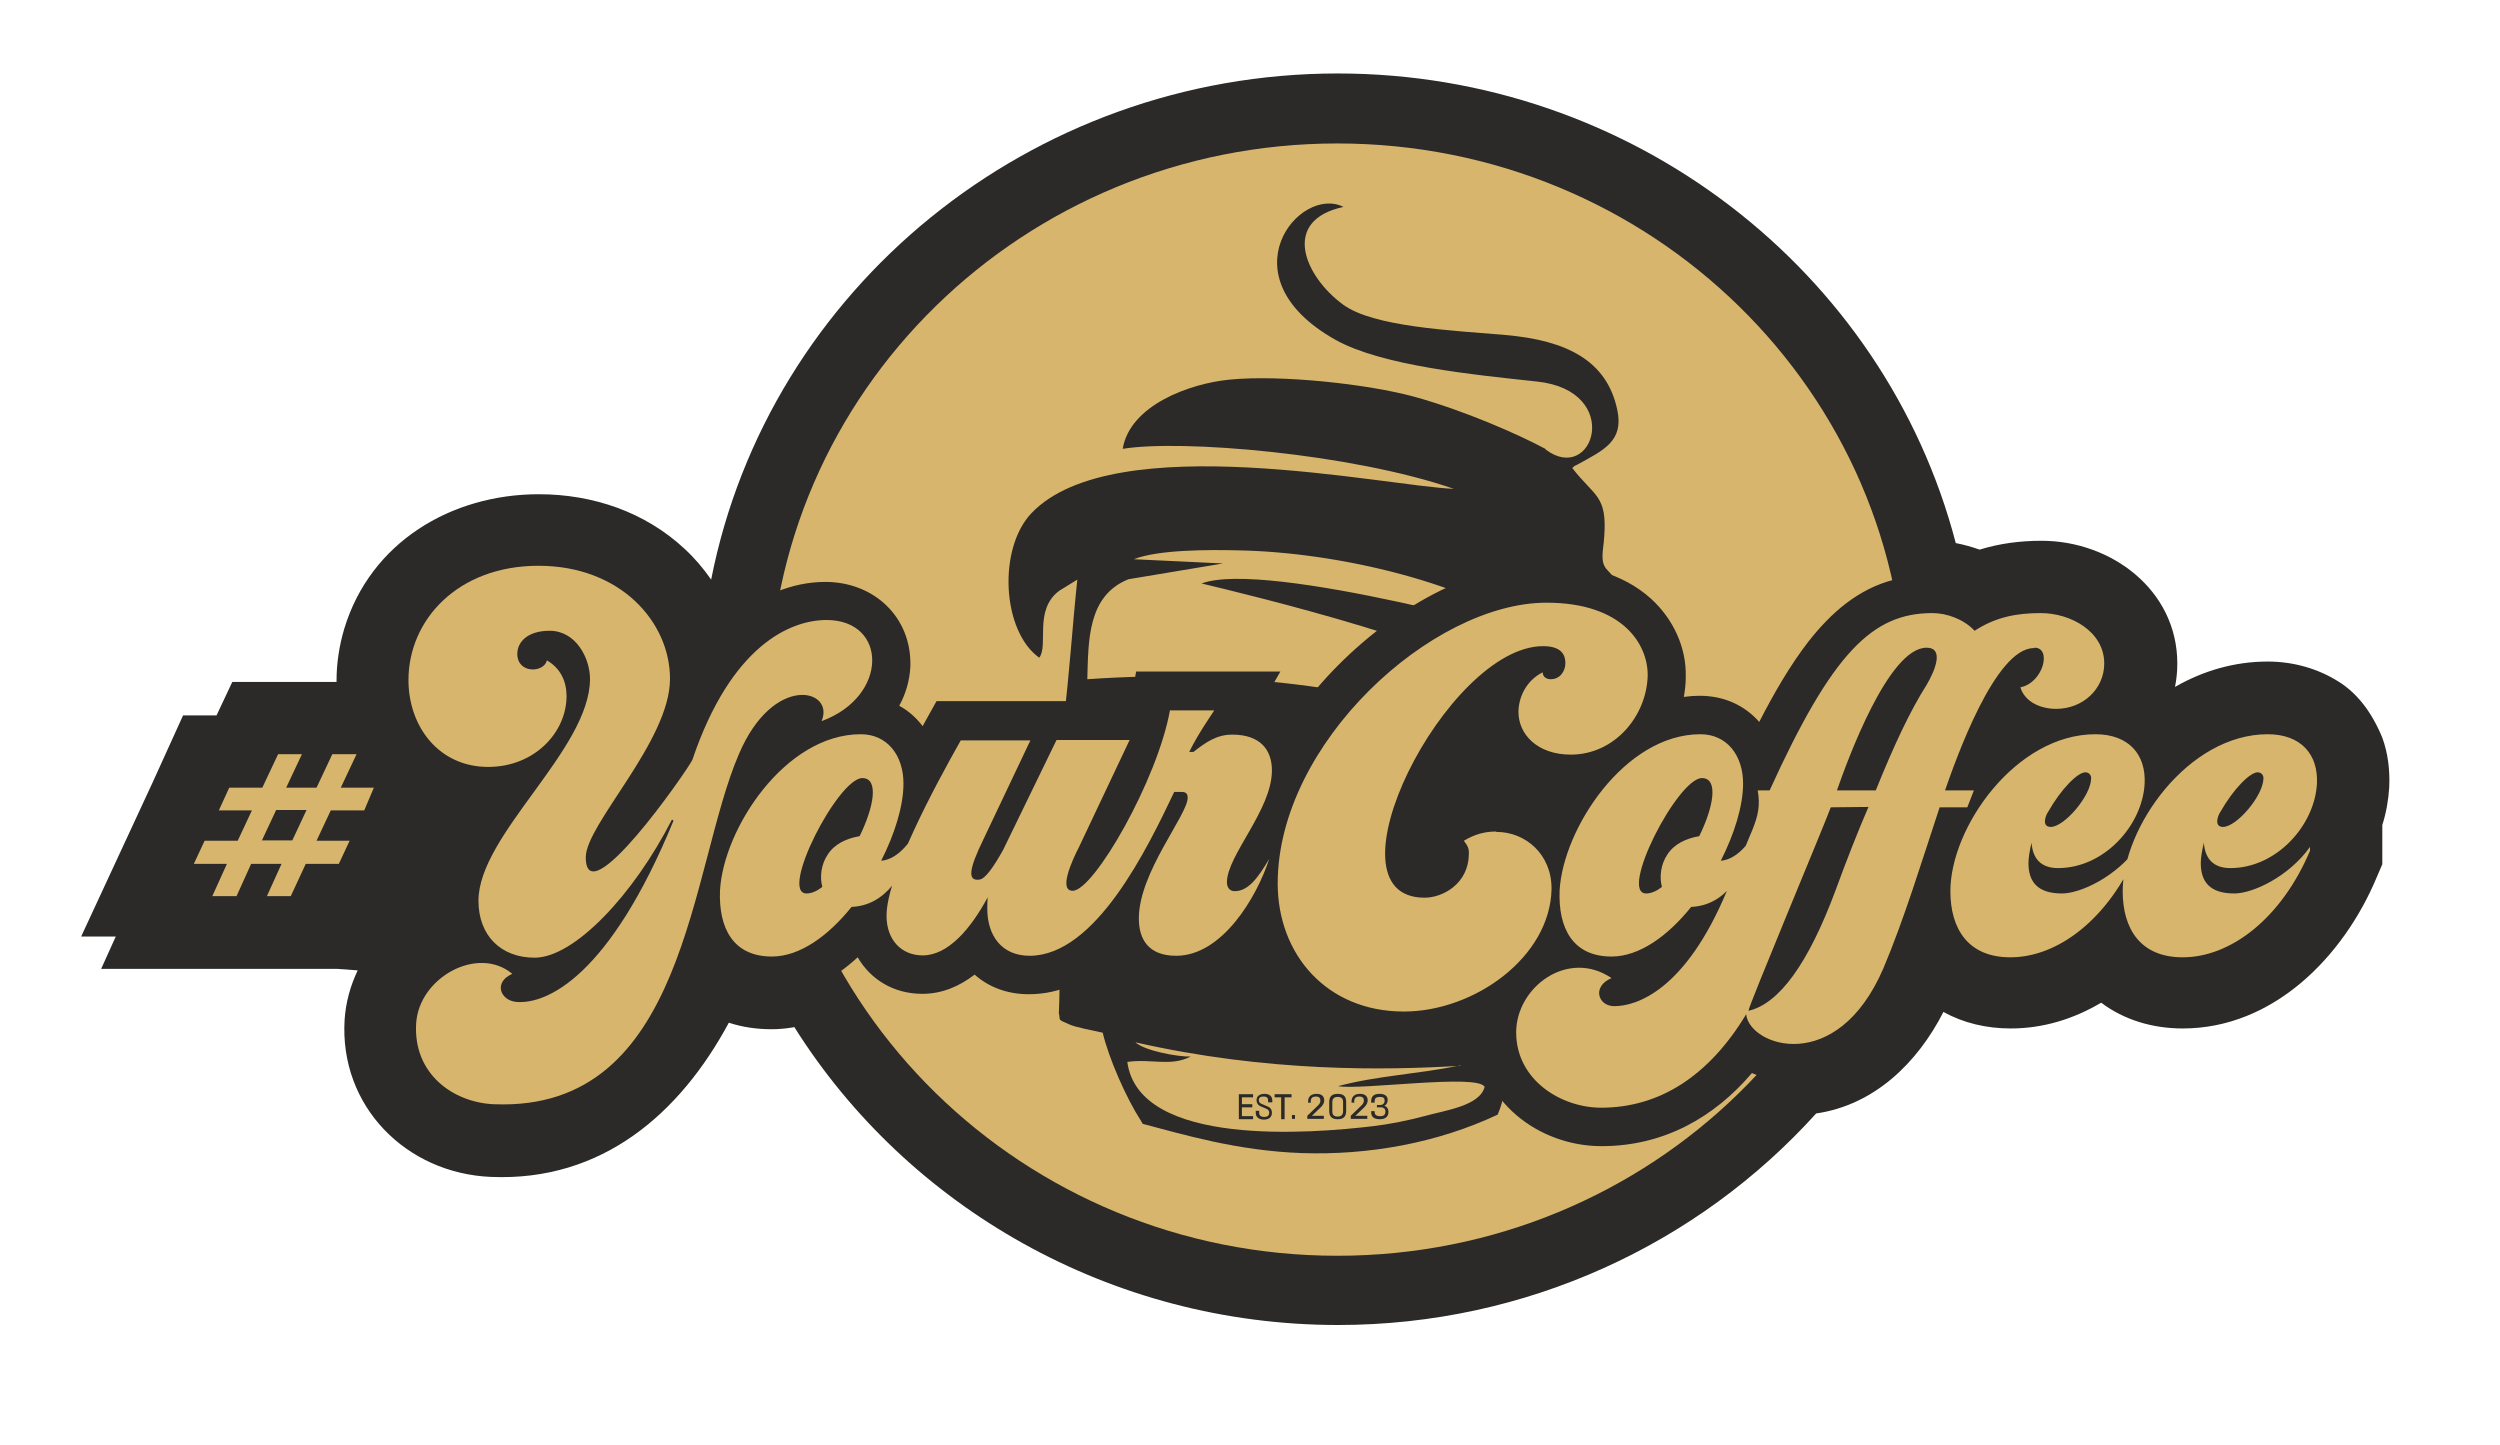 <?xml version="1.0" encoding="UTF-8"?>
<!DOCTYPE svg PUBLIC "-//W3C//DTD SVG 1.1//EN" "http://www.w3.org/Graphics/SVG/1.1/DTD/svg11.dtd">
<!-- Creator: CorelDRAW 2017 -->
<svg xmlns="http://www.w3.org/2000/svg" xml:space="preserve" width="65mm" height="37.56mm" version="1.1" style="shape-rendering:geometricPrecision; text-rendering:geometricPrecision; image-rendering:optimizeQuality; fill-rule:evenodd; clip-rule:evenodd"
viewBox="0 0 6500 3756"
 xmlns:xlink="http://www.w3.org/1999/xlink">
 <defs>
  <style type="text/css">
   <![CDATA[
    .fil4 {fill:none}
    .fil0 {fill:#2B2A29}
    .fil1 {fill:#D7B56D}
    .fil3 {fill:#2B2A29;fill-rule:nonzero}
    .fil2 {fill:#D7B56D;fill-rule:nonzero}
   ]]>
  </style>
   <clipPath id="id0">
    <path d="M2063 2671c-18,3 -37,5 -56,5 -38,0 -76,-5 -112,-17 -127,236 -329,413 -618,401 -221,-9 -395,-184 -381,-409 3,-45 15,-88 34,-128l-54 -4 -613 0 38 -84 -90 0 186 -401 79 -174 87 0 41 -87 271 0c0,-1 0,-2 0,-3 0,-46 7,-91 20,-135 68,-225 278,-350 506,-350 140,0 276,46 379,142 26,24 49,51 69,80 149,-757 831,-1316 1629,-1316 764,0 1422,512 1607,1221 21,4 42,10 62,17 52,-16 105,-23 161,-23 181,0 353,128 353,319 0,21 -2,41 -6,61 73,-42 155,-66 241,-66 66,0 130,18 184,52 48,30 86,78 114,146 15,41 20,85 18,129 -2,33 -8,67 -18,98l0 102 -15 35c-86,205 -268,392 -504,392 -78,0 -152,-22 -212,-67 -71,42 -150,67 -235,67 -63,0 -123,-14 -175,-43 -68,133 -180,242 -331,264 -306,339 -753,550 -1243,550 -592,0 -1120,-307 -1414,-775z"/>
   </clipPath>
 </defs>
 <g id="Layer_x0020_1">
  <path class="fil0" d="M2063 2671c-18,3 -37,5 -56,5 -38,0 -76,-5 -112,-17 -127,236 -329,413 -618,401 -221,-9 -395,-184 -381,-409 3,-45 15,-88 34,-128l-54 -4 -613 0 38 -84 -90 0 186 -401 79 -174 87 0 41 -87 271 0c0,-1 0,-2 0,-3 0,-46 7,-91 20,-135 68,-225 278,-350 506,-350 140,0 276,46 379,142 26,24 49,51 69,80 149,-757 831,-1316 1629,-1316 764,0 1422,512 1607,1221 21,4 42,10 62,17 52,-16 105,-23 161,-23 181,0 353,128 353,319 0,21 -2,41 -6,61 73,-42 155,-66 241,-66 66,0 130,18 184,52 48,30 86,78 114,146 15,41 20,85 18,129 -2,33 -8,67 -18,98l0 102 -15 35c-86,205 -268,392 -504,392 -78,0 -152,-22 -212,-67 -71,42 -150,67 -235,67 -63,0 -123,-14 -175,-43 -68,133 -180,242 -331,264 -306,339 -753,550 -1243,550 -592,0 -1120,-307 -1414,-775z"/>
  <g style="clip-path:url(#id0)">
   <g id="_2752730462544">
    <path id="1" class="fil0" d="M3477 277c869,0 1573,690 1573,1542 0,851 -704,1542 -1573,1542 -869,0 -1573,-690 -1573,-1542 0,-851 704,-1542 1573,-1542z"/>
    <path class="fil1" d="M3477 373c816,0 1477,647 1477,1446 0,799 -661,1446 -1477,1446 -816,0 -1477,-647 -1477,-1446 0,-799 661,-1446 1477,-1446z"/>
    <path class="fil1" d="M2831 2721c-24,-5 -50,-11 -70,-19 -19,-8 -37,-14 -46,-35 -5,-11 -3,-15 -5,-25l-1 -6 0 -6c5,-117 -3,-219 -28,-333 -11,-49 -24,-99 -36,-148 -14,-59 -28,-119 -38,-179 -7,-41 -4,-83 29,-112 25,-23 59,-29 92,-32 3,-29 6,-59 9,-88l-24 31 -35 -25c-124,-89 -128,-336 -26,-443 54,-57 134,-91 220,-111l5 -33c23,-138 194,-205 317,-217 80,-8 168,-3 249,4 32,3 65,7 99,12 -32,-11 -63,-23 -90,-38 -60,-33 -117,-79 -149,-140 -25,-47 -32,-100 -19,-151 22,-83 105,-160 194,-144 12,2 24,6 36,12l110 56 -121 27c-22,5 -57,16 -64,41 -11,41 36,98 65,122 5,4 10,8 15,12 71,52 306,63 400,70 153,13 297,63 331,230 8,37 6,73 -15,106 -18,29 -47,49 -77,66 1,1 2,2 4,4 12,13 24,26 34,41 24,38 25,82 22,126 -1,8 -6,45 -4,54l0 0 1 1c57,61 106,135 122,218 14,68 5,136 -29,197 -31,55 -78,99 -134,128l-14 7c1,0 1,1 2,1l20 12 1 23c3,53 -9,116 -20,169 -14,70 -31,139 -46,208 -13,57 -25,114 -34,172 -7,45 -13,94 -11,139l2 42 -42 5c-14,2 -25,4 -39,9 -9,3 -18,6 -27,8 -7,43 -11,82 -30,125l-7 15 -15 7c-164,78 -350,111 -530,105 -81,-3 -160,-14 -239,-31 -62,-13 -122,-30 -184,-46l-18 -5 -13 -21c-37,-57 -77,-144 -98,-216zm907 -1719c9,3 18,6 27,9 92,31 188,71 274,116l3 2 3 2c9,6 25,16 36,10 15,-9 16,-35 11,-50 -14,-40 -64,-54 -101,-58 -72,-8 -145,-15 -217,-25 -12,-2 -24,-3 -36,-5z"/>
    <path class="fil0" d="M3797 2770c-112,23 -218,27 -318,54 59,11 365,-33 381,2 -13,50 -104,61 -157,76 -41,11 -90,21 -133,26 -158,19 -609,56 -639,-167 64,-9 112,13 165,-14 -34,1 -120,-15 -144,-37 343,78 650,73 846,61zm-1038 -817c83,-100 554,-50 539,-37 -18,16 -498,45 -539,37zm1260 -293c0,0 -725,-206 -895,-143 108,26 742,177 828,293 -15,88 23,15 4,93 -377,-106 -720,-166 -1129,-137 3,-100 0,-217 107,-260l246 -41 -232 -11c63,-25 194,-25 274,-23 254,5 599,83 797,229zm-1 -493c-73,-39 -210,-99 -339,-135 -124,-34 -350,-58 -482,-45 -103,10 -259,66 -278,180 151,-25 595,12 861,104 -178,-7 -883,-162 -1098,63 -88,92 -77,307 20,376 25,-32 -15,-124 52,-174l47 -29c-13,123 -20,240 -35,362 -63,7 -133,1 -116,95 48,269 116,383 103,670 5,20 -6,15 26,29 17,8 66,17 88,22 16,67 61,170 100,230l4 7c103,27 245,70 413,76 174,6 353,-26 510,-100 21,-49 21,-91 32,-145 46,-6 54,-18 99,-23 -11,-186 118,-545 111,-688 -59,-37 -60,-24 -116,-56 30,-59 68,-190 102,-227 50,48 65,164 29,197 154,-80 218,-272 29,-473 -22,-21 -11,-52 -9,-88 8,-108 -26,-104 -83,-178 8,-8 2,-3 15,-10 67,-37 119,-60 102,-141 -27,-129 -132,-181 -291,-195 -141,-12 -343,-21 -422,-79 -101,-74 -162,-219 1,-254 -114,-58 -313,182 -20,346 121,67 356,90 523,108 226,24 147,270 23,177z"/>
    <path class="fil0" d="M5548 1826c38,16 69,41 91,73 74,-57 162,-93 255,-93 86,0 156,37 196,98l16 -22 0 52c14,32 20,68 18,109 -2,31 -8,60 -18,89l0 99 -8 19c-72,172 -224,339 -424,339 -90,0 -159,-35 -203,-92 -69,56 -152,92 -244,92 -93,0 -164,-37 -208,-99 -9,22 -17,44 -27,65 -56,130 -158,247 -307,258 -42,3 -89,-5 -130,-23 -98,115 -229,190 -391,190 -164,0 -318,-118 -323,-289 -62,26 -129,40 -194,40 -179,0 -321,-95 -388,-240 -55,55 -124,94 -203,94 -78,0 -137,-33 -170,-88 -59,52 -128,88 -211,88 -57,0 -105,-19 -141,-51 -39,30 -84,50 -136,50 -75,0 -135,-38 -168,-95 -62,57 -139,101 -224,101 -62,0 -112,-18 -150,-48 -106,239 -287,444 -576,432 -173,-7 -310,-139 -299,-318 3,-43 16,-84 39,-120 32,-51 80,-90 134,-112 -7,-25 -11,-52 -11,-81 0,-86 45,-170 96,-247 -58,-5 -109,-26 -152,-58l-20 46 1 0 -13 28 -42 97 -4 0 -65 139 -86 0 -39 84 -425 0 38 -84 -88 0 123 -264 0 0 62 -138 87 0 41 -87 313 0c-7,-29 -11,-59 -11,-89 0,-37 5,-75 16,-110 56,-188 234,-288 423,-288 118,0 233,38 320,119 57,53 97,122 115,197 23,-30 48,-57 76,-81 66,-57 149,-94 237,-94 126,0 224,91 221,218l0 1 0 1c-2,37 -12,71 -29,102 24,13 44,31 61,53 2,-4 5,-9 7,-13l29 -52 505 0 14 -77 375 0 -44 77c30,11 55,28 75,50 19,-28 40,-55 62,-81 141,-167 370,-326 596,-326 98,0 200,23 275,91 57,52 92,126 90,203 0,18 -2,35 -5,52 14,-2 28,-3 41,-3 65,0 118,26 155,68 38,-74 80,-147 128,-209 59,-75 129,-137 223,-161 32,-9 66,-12 99,-12 40,0 81,10 117,29 51,-21 105,-29 164,-29 132,0 266,90 266,233 0,37 -9,71 -25,101zm-1512 234c-90,-15 -166,-72 -187,-159 -26,30 -50,62 -70,94 -23,37 -45,80 -60,125l33 -20c42,-25 87,-38 135,-38 47,0 91,13 127,35 6,-12 13,-24 20,-36zm-333 161c0,4 0,8 1,12 3,0 5,-1 6,-2l-7 -10z"/>
    <path class="fil2" d="M615 2330l38 -84 79 0 -38 84 62 0 39 -84 86 0 28 -60 -86 0 37 -79 87 0 25 -59 -86 0 41 -87 -63 0 -41 87 -79 0 41 -87 -62 0 -41 87 -86 0 -27 59 86 0 -37 79 -86 0 -28 60 86 0 -38 84 62 0zm103 -224l79 0 -37 79 -79 0 37 -79zm567 765c501,20 508,-613 636,-910 90,-212 251,-169 215,-86 175,-64 172,-263 13,-263 -93,0 -248,65 -349,364 -17,33 -277,406 -277,253 0,-86 219,-302 219,-464 0,-148 -129,-294 -342,-294 -211,0 -338,142 -338,297 0,122 80,226 207,226 122,0 204,-91 204,-184 0,-38 -15,-72 -51,-93 -8,33 -77,35 -77,-17 0,-31 27,-60 84,-60 69,0 105,72 105,125 0,184 -290,405 -290,577 0,90 58,148 146,148 103,0 257,-163 357,-359 3,1 4,3 4,3 -166,404 -329,478 -409,471 -41,-4 -60,-51 -10,-73 -90,-75 -243,10 -250,129 -8,131 96,205 201,210l0 0zm1103 -720c-15,28 -49,83 -97,87 35,-69 58,-142 58,-201 0,-73 -42,-128 -111,-128 -197,0 -357,246 -366,406 -4,98 34,172 135,172 72,0 146,-53 207,-129 86,-4 139,-77 177,-208l-3 1zm-250 155c-14,11 -28,17 -41,17 -72,0 82,-300 145,-300 44,0 30,76 -7,151 -35,6 -66,21 -83,48 -17,25 -21,58 -14,84zm904 -460c-32,181 -198,470 -253,470 -37,0 -3,-76 17,-115l131 -277 -190 0 -121 249 -18 37c-23,41 -46,76 -62,77 -31,4 -27,-27 11,-105l122 -257 -181 0c-69,122 -193,353 -193,456 0,62 38,103 94,103 66,0 125,-69 169,-151 -1,10 -1,20 -1,30 0,69 37,122 110,122 172,0 307,-281 376,-426l20 0c13,0 15,8 15,15 0,45 -127,194 -127,314 0,53 24,97 97,97 120,0 210,-153 242,-252 -30,51 -55,84 -90,84 -13,0 -20,-10 -20,-23 0,-70 117,-188 117,-291 0,-53 -30,-93 -103,-93 -41,0 -69,20 -101,45l-11 0c24,-49 59,-98 65,-108l-114 0zm847 316c-28,0 -55,7 -83,24 8,11 14,18 13,35 -1,77 -68,113 -115,113 -273,0 57,-654 308,-654 49,0 58,24 58,44 0,21 -14,42 -38,42 -11,0 -21,-6 -21,-18 -42,21 -62,63 -63,101 -1,60 49,113 136,113 114,0 197,-100 200,-205 1,-82 -65,-190 -263,-190 -298,0 -699,366 -699,730 0,184 127,333 328,333 183,0 380,-141 384,-318 1,-91 -68,-149 -143,-149l0 0zm682 -11c-15,28 -49,83 -97,87 35,-69 58,-142 58,-201 0,-73 -42,-128 -111,-128 -197,0 -357,246 -366,406 -4,98 34,172 135,172 72,0 146,-53 207,-129 86,-4 139,-77 177,-208l-3 1zm-250 155c-14,11 -28,17 -41,17 -72,0 82,-300 145,-300 44,0 30,76 -7,151 -35,6 -66,21 -83,48 -17,25 -21,58 -14,84zm969 -622c45,0 23,91 -37,103 11,37 51,56 93,56 70,0 125,-52 125,-118 0,-83 -87,-131 -165,-131 -62,0 -117,10 -172,46 -28,-30 -72,-46 -110,-46 -156,0 -260,103 -423,461l-31 0c7,39 1,66 -14,103l-66 158c-108,259 -235,300 -293,300 -42,0 -59,-51 -7,-73 -114,-77 -248,24 -248,141 0,125 118,196 221,196 151,0 280,-82 377,-243 8,83 236,162 357,-120 53,-125 100,-279 146,-418l72 0 17 -44 -75 0c28,-80 130,-370 231,-370zm-530 415l98 -1c-28,65 -56,136 -86,218 -70,188 -146,294 -226,312 0,-12 192,-470 214,-529zm249 -415c46,0 23,58 0,97 -42,66 -84,155 -132,274l-101 0c28,-80 134,-371 233,-371zm549 518c-55,77 -148,121 -197,121 -63,0 -87,-30 -87,-79 0,-13 3,-32 8,-53 3,41 24,66 69,66 120,0 219,-111 225,-219 4,-76 -41,-129 -128,-129 -207,0 -377,242 -377,408 0,98 46,172 156,172 124,0 256,-100 331,-277l0 -8zm-233 -91c34,-60 77,-103 97,-103 8,0 15,6 15,15 0,46 -70,127 -105,127 -25,0 -13,-31 -7,-39l0 0zm681 91c-55,77 -148,121 -197,121 -63,0 -87,-30 -87,-79 0,-13 3,-32 8,-53 3,41 24,66 69,66 120,0 219,-111 225,-219 4,-76 -41,-129 -128,-129 -207,0 -377,242 -377,408 0,98 46,172 156,172 124,0 256,-100 331,-277l0 -8zm-233 -91c34,-60 77,-103 97,-103 8,0 15,6 15,15 0,46 -70,127 -105,127 -25,0 -13,-31 -7,-39l0 0z"/>
    <path class="fil3" d="M3258 2853l0 -8 -37 0 0 65 37 0 0 -8 -29 0 0 -23 27 0 0 -8 -27 0 0 -18 29 0zm50 13l0 -5c0,-10 -7,-17 -20,-17 -13,0 -21,6 -21,16 0,8 4,14 12,17l14 6c5,2 7,6 7,10 0,6 -3,11 -13,11 -9,0 -13,-4 -13,-10l0 -6 -9 0 0 6c0,11 9,17 21,17 13,0 21,-6 21,-18 0,-8 -4,-14 -13,-17l-14 -6c-5,-2 -7,-5 -7,-10 0,-6 4,-9 12,-9 9,0 12,4 12,9l0 6 9 0zm5 -13l18 0 0 57 9 0 0 -57 18 0 0 -8 -44 0 0 8zm54 46l-8 0 0 10 8 0 0 -10zm41 -33l0 -3c0,-9 6,-12 13,-12 9,0 12,4 12,10 0,5 -1,8 -6,13l-28 27 0 8 43 0 0 -8 -31 0 23 -22c7,-7 9,-13 9,-18 0,-10 -6,-17 -20,-17 -14,0 -22,7 -22,20l0 3 8 0zm70 -22c-16,0 -22,8 -22,21l0 24c0,13 6,21 22,21 16,0 22,-8 22,-21l0 -24c0,-14 -6,-21 -22,-21zm0 8c10,0 14,4 14,14l0 23c0,9 -4,14 -14,14 -10,0 -14,-4 -14,-14l0 -23c0,-9 4,-14 14,-14zm43 14l0 -3c0,-9 6,-12 13,-12 9,0 12,4 12,10 0,5 -1,8 -6,13l-28 27 0 8 43 0 0 -8 -31 0 23 -22c7,-7 9,-13 9,-18 0,-10 -6,-17 -20,-17 -14,0 -22,7 -22,20l0 3 8 0zm60 13l8 0c9,0 13,4 13,11 0,8 -4,12 -13,12 -10,0 -15,-3 -15,-11l0 -2 -9 0 0 2c0,13 7,19 23,19 14,0 22,-7 22,-19 0,-8 -4,-14 -11,-16 6,-2 9,-9 9,-15 0,-10 -7,-16 -21,-16 -15,0 -22,6 -22,20l0 3 9 0 0 -3c0,-9 4,-12 14,-12 9,0 12,3 12,10 0,7 -5,11 -12,11l-8 0 0 7z"/>
   </g>
  </g>
  <path class="fil4" d="M2063 2671c-18,3 -37,5 -56,5 -38,0 -76,-5 -112,-17 -127,236 -329,413 -618,401 -221,-9 -395,-184 -381,-409 3,-45 15,-88 34,-128l-54 -4 -613 0 38 -84 -90 0 186 -401 79 -174 87 0 41 -87 271 0c0,-1 0,-2 0,-3 0,-46 7,-91 20,-135 68,-225 278,-350 506,-350 140,0 276,46 379,142 26,24 49,51 69,80 149,-757 831,-1316 1629,-1316 764,0 1422,512 1607,1221 21,4 42,10 62,17 52,-16 105,-23 161,-23 181,0 353,128 353,319 0,21 -2,41 -6,61 73,-42 155,-66 241,-66 66,0 130,18 184,52 48,30 86,78 114,146 15,41 20,85 18,129 -2,33 -8,67 -18,98l0 102 -15 35c-86,205 -268,392 -504,392 -78,0 -152,-22 -212,-67 -71,42 -150,67 -235,67 -63,0 -123,-14 -175,-43 -68,133 -180,242 -331,264 -306,339 -753,550 -1243,550 -592,0 -1120,-307 -1414,-775z"/>
 </g>
</svg>
